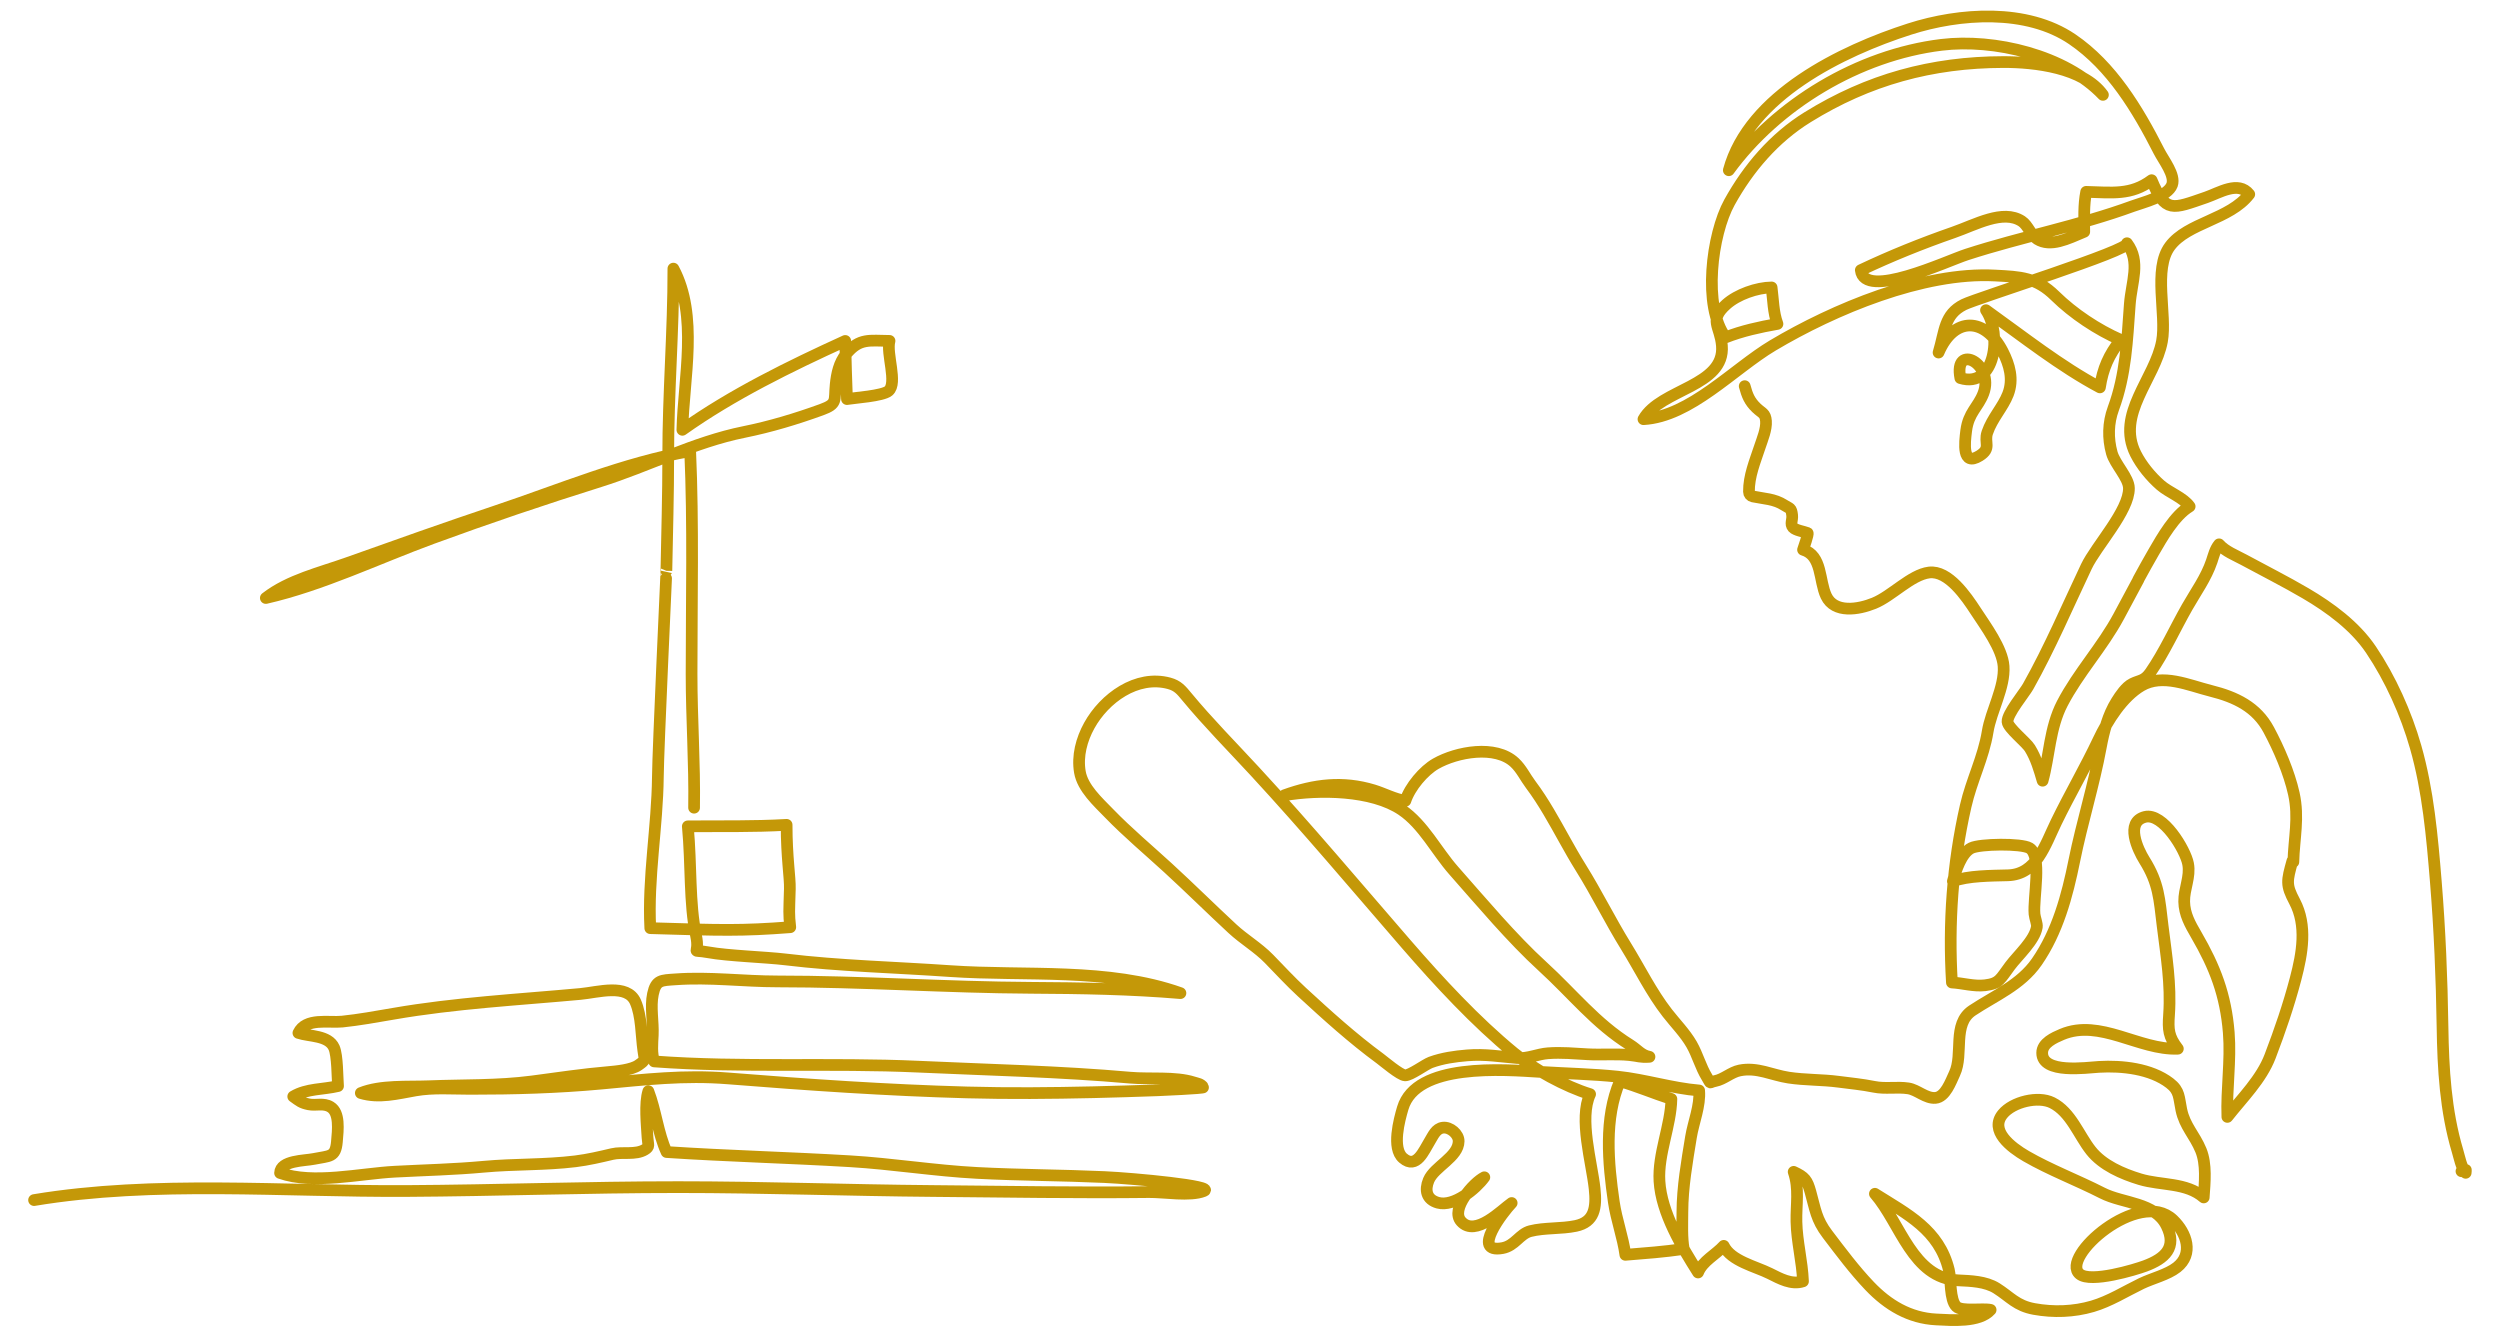 <?xml version="1.0" encoding="UTF-8"?>
<svg xmlns="http://www.w3.org/2000/svg" id="Layer_1" data-name="Layer 1" viewBox="0 0 954 510">
  <defs>
    <style>
      .cls-1 {
        fill: none;
        stroke: #c49808;
        stroke-linecap: round;
        stroke-linejoin: round;
        stroke-width: 4.47px;
      }
    </style>
  </defs>
  <g id="line_Group_" data-name="line &amp;lt;Group&amp;gt;">
    <path class="cls-1" d="M816.04,221.17c-2.54,4.68-5.03,9.4-7.55,14.09-6.21,11.57-15.41,21.46-21.5,33.14-4.88,9.37-4.94,20.21-7.53,29.52-1.26-4.3-2.45-8.51-4.85-12.4-1.44-2.34-8.38-7.74-8.54-10.1-.2-2.95,6.44-10.92,7.85-13.44,8.24-14.66,15.01-30.54,22.23-45.76,3.74-7.88,16.39-21.37,16.25-29.94-.06-3.97-5.35-9.15-6.53-13.42-1.54-5.58-1.43-11.48.58-16.93,4.8-13.02,5.27-25.99,6.29-39.86.62-8.45,4.22-16.18-1.08-23.25,1.87,2.5-57.19,20.88-62.25,23.42-7.58,3.8-7.16,10.05-9.65,18.29,5.93-13.88,17.77-13.52,24.49-.39,2.6,5.08,4.18,10.65,2.02,16.25-1.94,5.03-6.06,9.17-7.92,14.7-1.3,3.87,1.69,5.95-2.97,8.85-6.72,4.18-5.67-4.86-5.07-9.62.87-6.88,4.51-8.87,6.55-14.18,4.35-11.32-11.44-19.53-8.79-5.86,13.46,4.11,15.9-16.93,9.79-25.91,14.51,10.37,28.32,21.37,43.47,29.46,1.12-7.28,3.41-12.39,7.9-18.14-8.85-3.86-18.05-9.99-24.95-16.75-7.24-7.11-13.19-7.28-22.99-7.8-27.38-1.48-61.56,12.86-84.8,26.7-15.03,8.96-31.5,27.1-49.34,28.12,6.53-11.54,31.22-12.49,29.93-28.07-.63-7.57-5.16-9.62,1.68-15.75,4.21-3.77,11.66-6.39,17.29-6.45.61,4.61.6,9.52,2.23,13.91-6.74,1.19-13.56,2.69-19.77,5.14-8.85-11.7-5.29-39.36,1.48-51.57,7.21-13.01,17.02-24.53,29.77-32.43,23.2-14.38,47.36-21,74.7-21.06,11.88-.03,30.53,2.08,38.02,12.52-14.42-15.16-41.5-21.54-61.6-19.09-31.71,3.87-62.84,22.72-81.16,47.85,7.71-28.46,43.19-45.6,68.93-53.86,19.15-6.15,44.71-7.95,62.11,3.86,15.07,10.23,24.99,26.78,33.12,42.76,1.77,3.48,6.3,9.13,4.98,12.8-1.61,4.45-10.96,6.66-14.98,8.13-20.65,7.56-42.37,11.66-63.33,18.46-7.83,2.54-39.2,17.42-40.46,5.98,11.53-5.46,23.3-10.21,35.38-14.41,8.43-2.93,18.86-8.92,26.03-4.27,2.37,1.54,3.43,5.28,5.92,6.83,5.04,3.15,11.46-.06,17.93-2.8,0-5.07-.25-10.25.74-15.23,9.85.25,17.12,1.41,24.97-4.45,5.29,12.7,7.92,10.99,20.78,6.57,5.02-1.72,12.33-6.47,16.48-1.2-7.44,9.68-23.54,10.79-30.27,19.83-6.5,8.73-1.14,26.09-3.03,36.27-2.65,14.31-17.67,27.72-10.06,42.91,2.2,4.4,5.81,8.79,9.5,12,3.25,2.83,8.7,4.72,11.12,8.11-5.77,3.48-10.54,11.91-13.81,17.56-1.98,3.42-3.89,6.88-5.78,10.36Z"></path>
    <path class="cls-1" d="M665.78,147.36c.97,3.58,1.85,5.76,4.44,8.27,2.17,2.1,3.45,1.98,3.68,5.07.23,3.09-1.36,6.83-2.31,9.71-1.85,5.62-4.26,11.27-4.19,17.26,0,.86.61,1.59,1.45,1.77,4.29.9,8.25.88,12.05,3.35,2.14,1.39,2.64.86,2.98,3.81.22,1.92-.86,3.33.32,4.68.97,1.1,4.17,1.56,5.58,2.12.45.18-1.57,5.82-1.74,6.38,7.38,2.22,6.06,11.82,8.84,17.69,3.16,6.66,12.26,5.17,18.25,2.73,6.79-2.75,14.11-10.85,21-11.73,7.38-.94,14.29,9.31,17.78,14.66,3.71,5.7,10.2,14.38,10.66,21.11.55,8-4.81,17.08-6.08,24.96-1.58,9.81-6.16,18.59-8.39,28.41-5.01,22-6.61,44.72-5.25,67.31,4.16.23,8.39,1.56,12.62,1.06,5.56-.65,5.82-2.41,9.57-7.41,2.99-3.99,9.4-9.71,10.22-14.82.2-1.26-.75-3.38-.89-4.93-.55-6.35,2.98-22.23-1.91-25.19-3.06-1.85-18.96-1.64-22.24,0-3.73,1.86-5.93,8.6-7,12.67,5.72-2.17,14.75-2.11,21-2.29,10.93-.32,14.18-11.54,18.46-20.33,5.18-10.65,11.11-20.8,16.16-31.48,3.44-7.29,9.12-16.31,16.26-20.52,8.12-4.79,18.13-.15,26.55,1.95,9.48,2.37,17.44,6.15,22.12,14.9,3.91,7.3,7.76,16.24,9.56,24.32,2.05,9.22.05,17.05-.18,26.06-.05-.2-.18-.32-.37-.37-2.13,7.67-2.52,9.13.83,15.44,4.86,9.16,2.93,19.88.4,29.5-2.66,10.12-6,19.85-9.74,29.64-3.32,8.69-10.55,15.79-16.3,23.09-.41-10.63,1.4-21.34.53-32.16-1.16-14.37-5.25-24.99-12.39-37.29-2.36-4.07-4.53-7.86-4.62-12.71-.09-4.9,2.43-9.42,1.49-14.4-1-5.35-9.58-19.65-16.45-17.92-7.71,1.94-2.7,12.56-.24,16.49,5.55,8.85,5.72,14.9,6.96,25.02,1.43,11.65,3.27,22.23,2.46,34.02-.39,5.64-.23,8.28,3.36,12.93-14.77.61-29.77-11.59-44.28-5.44-2.93,1.25-7.49,3.25-7.49,7.04,0,8.1,16.9,5.61,21.68,5.33,8.77-.51,19.76.64,27,6.19,3.84,2.94,3.43,5.47,4.42,10.18,1.32,6.32,5.07,9.6,7.47,15.45,2.18,5.32,1.48,12.32,1.07,18-6.58-5.78-16.31-4.52-24.31-6.95-6.78-2.06-14.26-5.3-18.71-10.91-4.7-5.94-7.65-14.69-14.79-18.27-5.4-2.7-15.05-.34-18.87,4.29-5.2,6.3,3.07,12.7,8.92,16.09,9.12,5.27,19.59,9.22,29.05,14.06,8.05,4.11,20.1,3.48,24.54,12.51,4.09,8.33-.65,12.53-8.23,15.35-3.63,1.35-20.7,6.56-24.92,3.08-7.77-6.42,22.74-32.99,35.61-20.7,5.27,5.04,7.92,13.07,1.48,18.13-3.55,2.79-9.43,4.21-13.51,6.17-6.12,2.96-12.15,6.78-18.7,8.7-7.24,2.11-14.86,2.35-22.25,1.02-6.81-1.23-9.14-4.61-14.35-7.9-4.22-2.65-9.88-2.8-14.65-3.03-17.42-.85-21.92-21.67-31.78-33.03,12.4,7.82,24.52,13.76,28.23,29.06.88,3.61.25,11.34,2.83,13.95,1.99,2.02,10.09.6,13.1,1.29-4.28,4.83-14.75,3.95-20.79,3.65-10.14-.5-18.45-5.49-25.38-12.76-5.79-6.07-11.01-13.07-16.07-19.72-4.36-5.72-4.66-9.6-6.52-16.22-1.26-4.49-2.08-5.61-6.4-7.62,2.19,6.41.92,12.47,1.06,19.02.16,7.65,2.21,15.16,2.5,22.76-4.42,1.44-8.82-1.07-12.66-2.98-5.53-2.75-14.78-4.78-17.58-10.56-3.01,3.35-8.08,5.8-9.8,10.16-6.17-9.76-14-22.66-14.73-34.85-.63-10.37,4.38-21.28,4.55-31.36-6.59-2.14-13-4.86-19.65-6.79-6.08,14.21-4.47,31.24-2.32,46.09,1,6.88,3.48,13.39,4.41,20.17,7.35-.59,14.97-1.16,22.27-2.24-.79-4.38-.52-9.46-.51-14.1.03-9.58,1.75-19.15,3.28-28.59.91-5.62,3.62-12.05,3.11-17.78-10.29-.84-20.71-4.19-31.11-5.28-9.65-1.01-19.47-1.18-29.13-1.79-14.53-.92-47.73-3.58-52.86,13.81-1.3,4.42-4.27,15.32.11,19.07,5.15,4.42,7.94-2.89,10.17-6.46,1.29-2.08,2.35-4.82,5.02-5.16,2.81-.37,6.06,2.47,6.03,5.17-.07,6.06-9.3,9.69-11.45,14.89-1.54,3.72-.89,7.36,3.57,8.59,6.06,1.66,14.48-5.3,17.68-9.72-4.08,2.04-13.11,12.11-8.85,16.85,5.51,6.13,15.5-4.43,19.28-7.03-3.24,3.36-15.69,19.38-3.53,17.21,4.81-.86,6.57-5.44,10.65-6.48,5.38-1.37,11.8-.82,17.36-1.99,7.09-1.5,7.96-6.85,7.17-14.24-1.06-9.92-6.09-26.74-1.72-36.04-9.37-2.86-21.41-9.43-29.01-15.67-14.73-12.08-28.66-27.17-41.1-41.52-19.15-22.09-37.89-44.4-57.75-65.92-8.69-9.42-17.85-18.65-26.01-28.51-2.1-2.54-3.46-4.26-6.76-5.15-12.4-3.36-24.73,5.7-30.49,16.12-2.95,5.33-4.61,11.62-3.58,17.7,1.03,6.13,6.88,11.4,11.15,15.8,7.07,7.3,15.04,13.97,22.54,20.85,8.31,7.62,16.27,15.52,24.54,23.18,4.4,4.08,9.7,7.15,13.9,11.45,4.2,4.3,8.17,8.64,12.66,12.78,9.6,8.84,19.29,17.62,29.82,25.35,1.31.96,7.6,6.32,9.49,6.37,2.03.05,7.68-4.18,9.78-4.95,4.48-1.63,9.18-2.29,13.91-2.68,6.92-.58,12.69.5,19.23,1.02,3.89.31,7.74-1.54,11.6-1.82,5.26-.39,10.19.11,15.18.38,5.29.29,10.61-.22,15.86.3,3.57.35,4.07.94,7.7.67-3.12-.56-4.56-2.76-7.38-4.52-13.25-8.25-21.88-19.45-33.53-30.08-11.44-10.43-23.22-24.48-33.83-36.5-6.5-7.37-11.56-17.57-19.78-23.12-11.44-7.73-31.56-7.84-44.72-5.61,11.39-4.12,22.21-5.45,33.99-1.87,3.86,1.17,8.18,3.49,12.1,4.01,1.74-5.29,7-11.53,11.63-14.16,7.95-4.52,22.78-7.3,30.09-.42,2.57,2.42,4.01,5.6,6.1,8.38,2.5,3.32,4.74,6.83,6.86,10.4,4.18,7.03,7.89,14.32,12.22,21.26,6.16,9.86,11.21,20.21,17.31,30.08,5.21,8.44,9.7,17.65,15.73,25.4,3.06,3.94,6.79,7.69,9.28,12.02,2.31,4.02,3.43,8.61,5.88,12.56,1.74,2.82.5,1.92,3.17,1.4,3.23-.63,5.98-3.35,9.29-4.02,6.67-1.35,12.28,1.76,18.67,2.73,6.32.96,12.74.74,19.07,1.58,4.52.6,8.97,1,13.5,1.92,4.38.9,8.76-.05,13.11.61,3.48.53,6.7,3.93,10.36,3.63,3.78-.32,5.81-6.1,7.3-9.29,3.51-7.46-.97-18.91,6.78-24.06,8.65-5.74,18.45-9.68,24.62-18.6,7.89-11.4,11.59-25.17,14.29-38.56,2.93-14.52,7.44-28.8,10.12-43.33,1.12-6.06,2.73-12.26,6.04-17.52,1.4-2.23,3.54-5.46,5.99-6.67,2.86-1.42,4.54-.94,6.92-4.38,5.26-7.62,9.39-16.77,13.98-24.85,3.29-5.78,7.26-11.21,9.4-17.54.78-2.31,1.26-4.54,2.8-6.44,2.4,2.71,6.3,4.19,9.42,5.88,7.9,4.29,15.85,8.27,23.62,12.83,9.26,5.44,18.83,12.45,24.91,21.48,7.45,11.06,13.4,24.33,17.05,37.11,4.76,16.65,6.3,34.22,7.71,51.42,1.51,18.47,2.27,36.86,2.55,55.38.24,15.99,1.15,32.02,5.73,47.39.83,2.77,1.33,5.95,3.11,8.34.07-.4.06-.69.06-1.11-.6-.36-1.16-.19-1.67.5"></path>
    <path class="cls-1" d="M13,457.95c45.8-7.61,95.23-3.19,142.09-3.46,34.5-.2,69.05-1.48,103.66-1.48,32.53,0,64.86,1.21,97.31,1.48,27.47.23,54.94.73,82.41.41,5.69-.07,15.72,1.7,20.95-.41,4.6-1.85-26.56-4.8-37.92-5.32-16.2-.74-32.41-.73-48.62-1.58-16.22-.85-32.32-3.49-48.56-4.46-23.28-1.39-46.75-1.98-69.95-3.51-3.28-7.15-4.08-15.76-6.96-23.22-1.5,4.64-.58,12.95-.31,17.75.16,2.84.97,3.35-1.03,4.55-3.53,2.13-8.56.77-12.42,1.68-4.71,1.11-9.18,2.17-14.07,2.78-11.64,1.43-23.24.99-34.89,2.06-11.39,1.05-22.68,1.3-34.06,1.9-13.25.7-31.15,4.96-43.76.49.16-4.83,9.29-4.62,12.95-5.37,5.96-1.22,8.2-.5,8.74-6.51.42-4.7,1.15-11.12-2.44-13.32-2.68-1.64-5.48-.42-8.3-1-2.86-.59-3.48-1.23-5.92-2.98,5.17-3.1,11.48-2.63,17.09-3.99-.26-3.27-.19-11.65-1.51-14.64-2.13-4.82-9.44-4.22-13.61-5.63,2.78-5.9,11.52-3.8,16.71-4.33,5.98-.61,13.19-1.88,19.61-3,23.37-4.07,47.55-5.36,71.25-7.54,6.76-.62,17.93-4.12,21.06,3.05,2.33,5.34,2.17,12.75,2.98,18.46.56,4,.97,3.63-1.9,5.67-2.53,1.79-8.35,2.36-11.39,2.62-9.89.83-19.39,2.29-29.21,3.58-12.98,1.7-26.3,1.31-39.38,1.83-8.16.32-18.27-.47-25.91,2.59,6.98,2.11,13.96.2,20.88-1,6.79-1.18,13.95-.6,20.82-.6,16.85,0,33.29-.45,50.03-2,16.68-1.55,31.54-3.32,48.43-1.98,30.41,2.43,60.64,4.51,91.16,5.35,16.06.44,32.13.29,48.19-.08,8.17-.19,16.34-.45,24.51-.74,1.22-.04,17.78-.77,17.49-1.15-1.04-1.38-2.16-1.37-3.71-1.87-6.98-2.24-16.86-1.14-24.16-1.79-26.89-2.38-53.97-2.96-80.91-4.2-33.49-1.54-67.42.48-100.79-2-1.09-2.91-.69-6.93-.54-10.05.25-5.06-.98-10.7.07-15.67,1.15-5.45,3.17-5.21,8.59-5.6,12.99-.95,25.94.79,38.93.79,32.29,0,64.48,2.27,96.7,2.44,18.94.1,38.25.42,57.07,2.02-27.54-9.78-59.23-6.4-87.9-8.4-20.89-1.46-41.98-1.94-62.8-4.45-7.52-.91-22.01-1.35-29.46-2.72-7.49-1.38-3,1.58-4.69-6.42-2.63-12.42-1.73-26.66-3.13-41.65,12.93-.12,24.75.17,37.7-.57,0,12.59,1.36,20.05,1.23,24.44-.25,8.86-.43,9.34.16,14.62-18.67,1.43-26.33,1.18-53.41.36-1-19.19,2.71-38.91,2.89-57.68.1-10.98,3.32-78.85,3.25-78.68.27-14.16.72-29.37.7-43.58-.03-23.94,2.01-47.81,1.97-71.74,9.62,18,3.91,41.63,3.43,61.51,19.03-13.52,41.04-24.28,62.15-33.91.18,7.33.36,14.83.66,22.18,2.8-.48,13.61-1.18,15.86-3.1,3.51-3.01-.94-14.25.38-19.1-7.59-.04-11.46-1.21-16.53,4.99-2.72,3.33-3.6,7.5-4.02,11.67-.62,6.13.81,7.33-5.4,9.59-9.63,3.5-19.56,6.49-29.6,8.52-19.07,3.85-36.51,13.04-55.06,18.85-21.42,6.71-42.91,13.98-63.98,21.72-20.65,7.58-41.95,17.87-63.41,22.77,8.85-6.87,20.83-9.65,31.3-13.39,18.87-6.74,37.68-13.41,56.71-19.79,24.43-8.19,48.57-18.39,73.92-22.89,1.23,28.14.53,56.77.53,85.05,0,17.08,1.23,34.06.96,51.04"></path>
  </g>
</svg>
